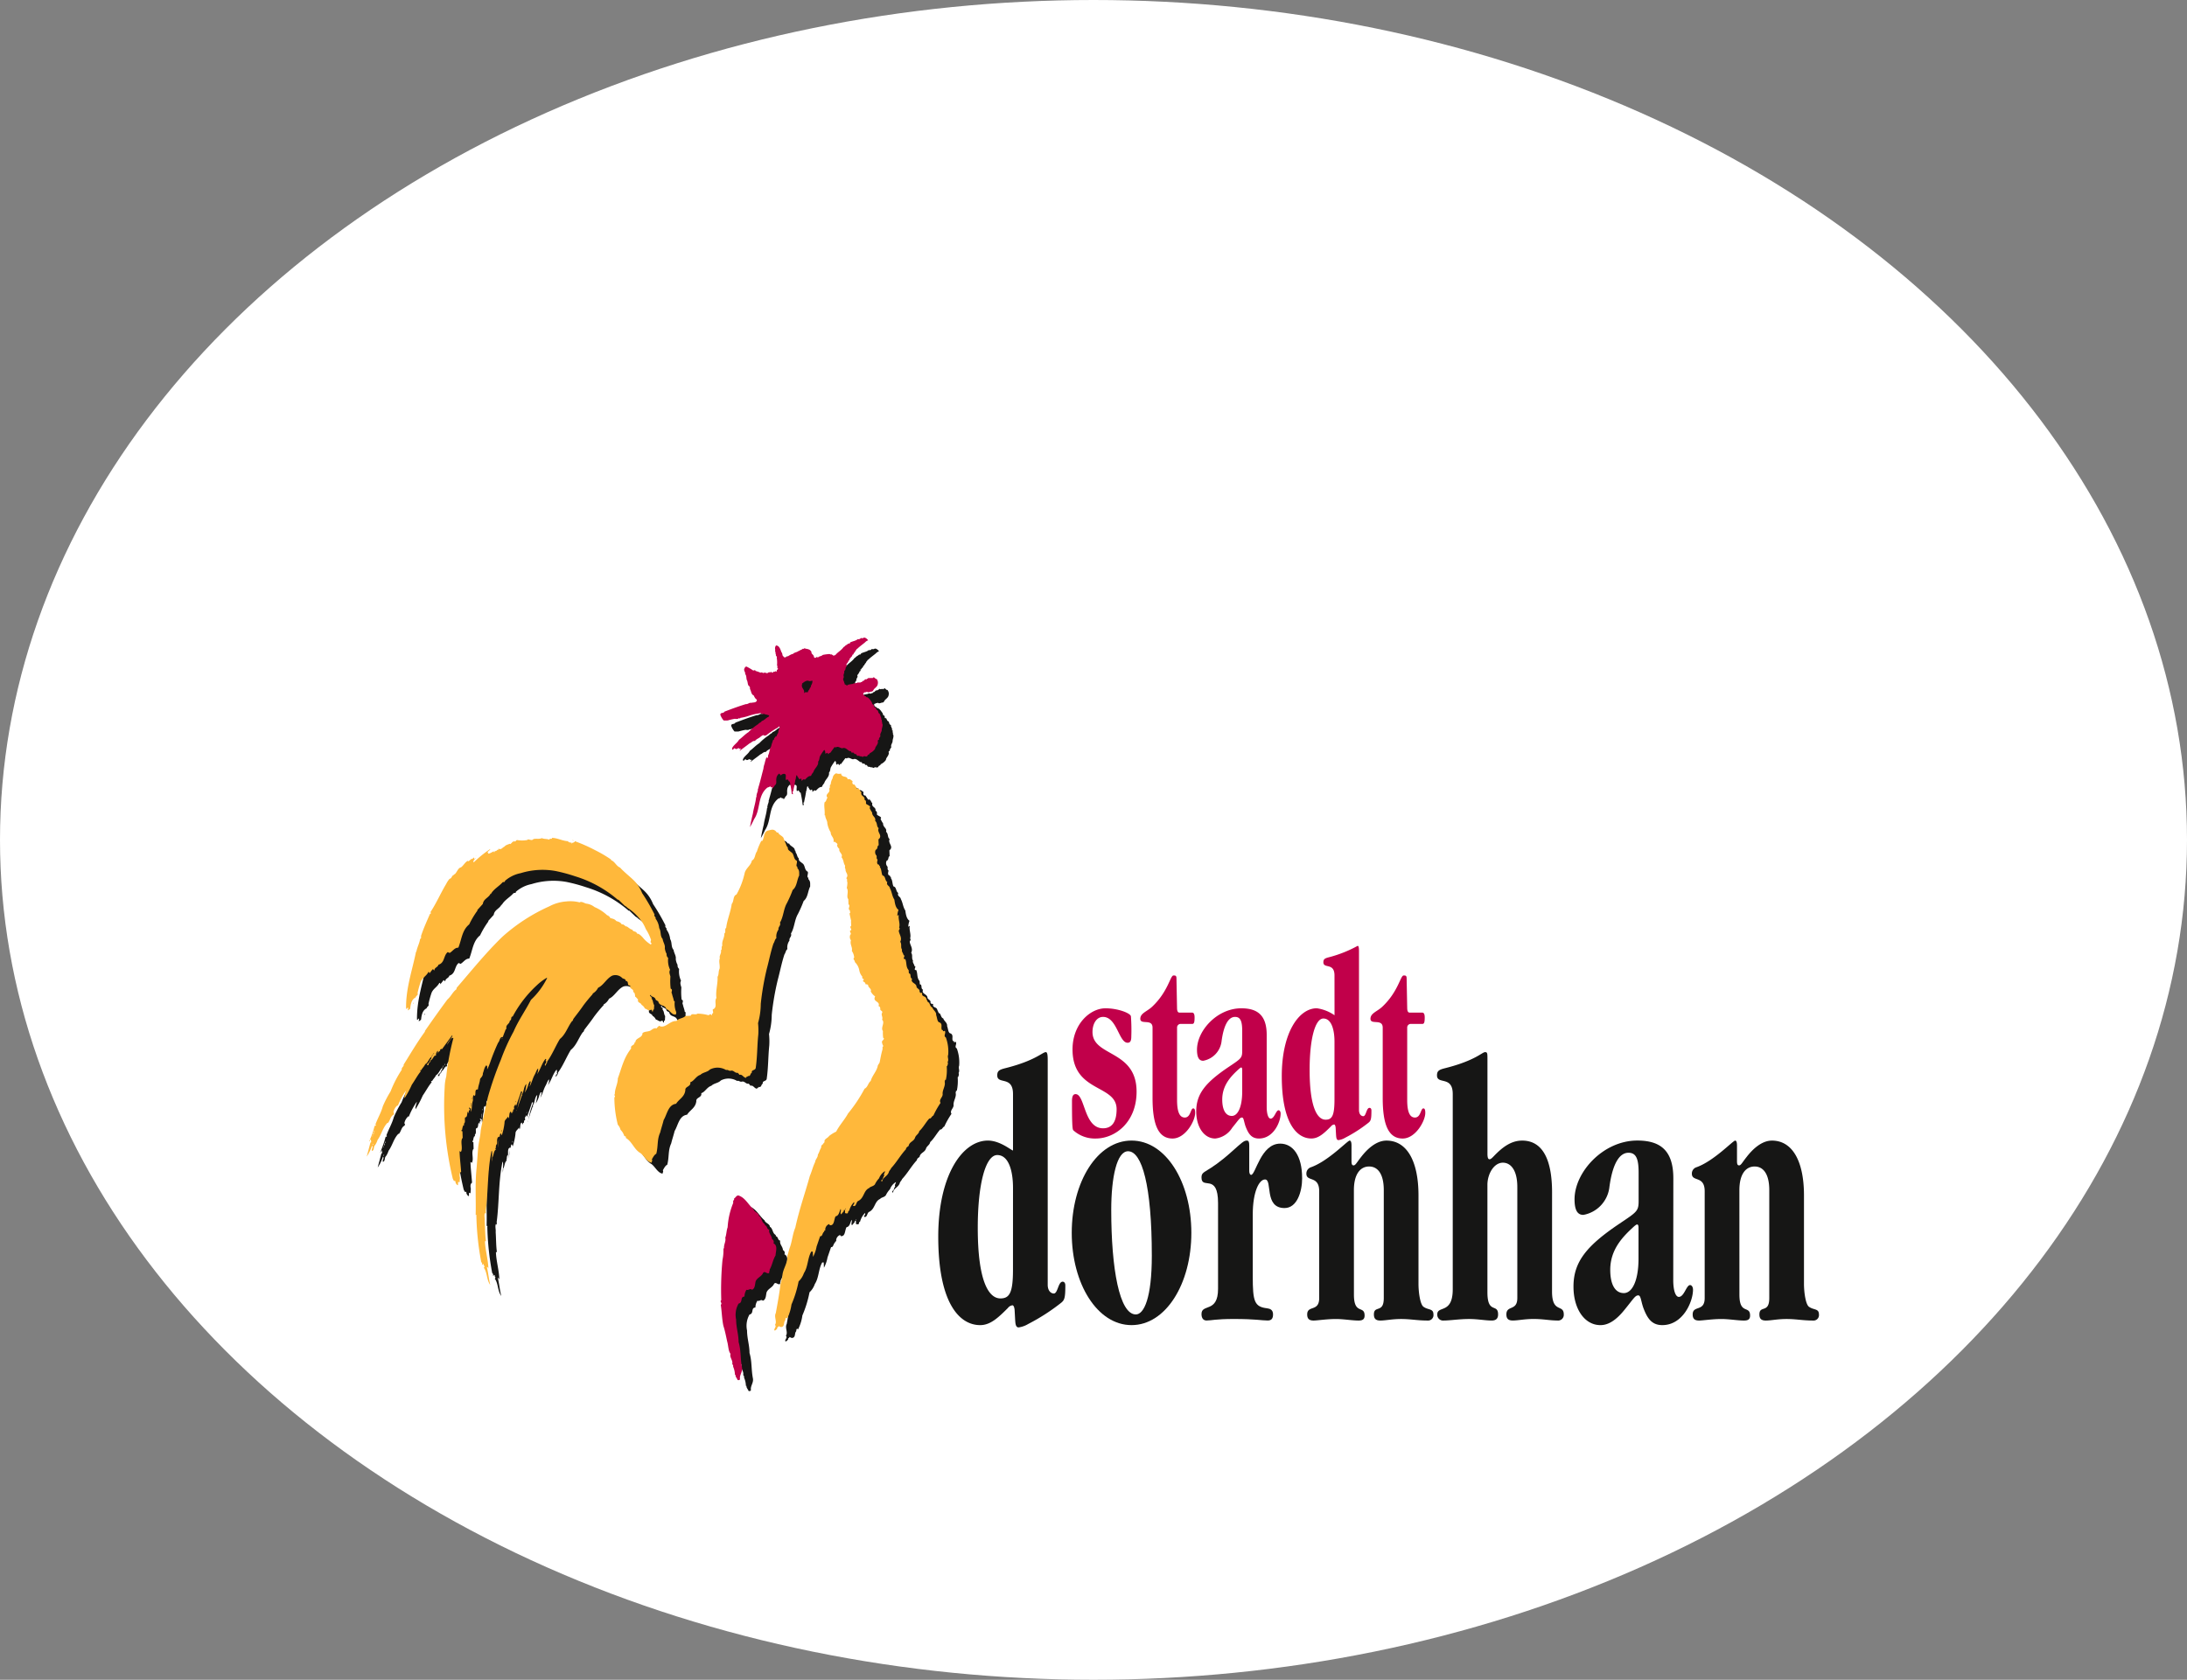 <svg id="Komponente_3_3" data-name="Komponente 3 – 3" xmlns="http://www.w3.org/2000/svg" xmlns:xlink="http://www.w3.org/1999/xlink" width="328" height="252" viewBox="0 0 328 252">
  <rect x="0" y="0" width="328" height="252" fill="#808080" stroke="none"/>
  <defs>
    <clipPath id="clip-path">
      <rect id="Rechteck_1" data-name="Rechteck 1" width="217.806" height="113.044" transform="translate(0 0)" fill="none"/>
    </clipPath>
  </defs>
  <ellipse id="Ellipse_3" data-name="Ellipse 3" cx="164" cy="126" rx="164" ry="126" fill="#fff"/>
  <g id="Gruppe_1" data-name="Gruppe 1" transform="translate(55 95.657)" clip-path="url(#clip-path)">
    <path id="Pfad_1" data-name="Pfad 1" d="M63.347,30.861c.129.462.887.555.85,1.054.129.018.111.24.166.369.2.241.167.61.444.832-.056.407.277.5.5.721.481.258.3,1.035.832,1.275.148.333-.258.832.148.942-.092.019-.037.111-.055.166.351.371.259.666.277,1.109-.37.721-.314,1.627-.979,2.181a18.192,18.192,0,0,1-.851,1.94c-.536.906-.517,2.07-1.053,2.939.166.5-.3.591-.222,1.054a1.77,1.77,0,0,0-.314,1.293c-.24.148-.259.554-.444.794-.406,1.22-.647,2.5-.979,3.733a39.984,39.984,0,0,0-.924,5.323,10.742,10.742,0,0,1-.407,2.883,10.566,10.566,0,0,1,.037,1.719c-.184,1.811-.129,3.234-.388,5.026-.092.388-.7.24-.573.7-.258.056-.185.61-.591.481-.037.185-.3.055-.259.277-.443,0-.554-.573-1.016-.443a1.183,1.183,0,0,0-.277-.315c-.351.111-.592-.388-.962-.314-.332.111-.443-.185-.757-.092a2.491,2.491,0,0,0-2.439-.074c-.37.407-1.035.407-1.423.8-.647.184-.961.961-1.516,1.108.148.684-.813.61-.739,1.2-.111,1.016-.961,1.33-1.386,2.032-1.2.148-1.349,1.59-1.867,2.44-.166.684-.351,1.183-.517,1.866-.5,1.09-.277,2.015-.591,3.2-.3.13-.481.537-.665.832.129.166-.019.332-.038.5-.7-.092-1.108-1.017-1.644-1.423-1.017-.573-1.257-1.756-2.255-2.31.222-.259-.2-.166-.222-.351a2.139,2.139,0,0,0-.536-.85,1.676,1.676,0,0,0-.406-.758,16.925,16.925,0,0,1-.518-4.121c.037.019.093-.037.075-.092.11-.167-.241-.241,0-.351-.038-.814.443-1.535.443-2.385.591-1.589.869-3.067,2-4.49-.166-.555.573-.407.5-.924h.129c.019-.721,1.072-.61,1.072-1.386.332-.259.72-.185,1.146-.352.277-.147.554-.48.979-.351.093-.2.24-.24.351-.406.887.554,1.608-.795,2.624-.7.315-.444.98-.37,1.331-.758l.8-.037c.166-.462.7-.037,1.016-.314a6.189,6.189,0,0,1,1.589.222c.2.055.278-.241.444-.092,0,.036.037.073.055.092.056.018.093-.056.13-.092l-.037-.13c.351,0,.055-.462.129-.628.776-.315.148-1.128.536-1.719-.148-1.072.24-2.163.166-3.16.241-.388.093-.777.315-1.238.073-.592-.167-1.054.036-1.553-.147-.369.3-.776.148-1.2.259-.074,0-.462.222-.7-.11-.739.333-1.109.3-1.811.3-.2-.019-.647.277-.851.129-1.164.665-2.346.832-3.585.369-.424.148-1.2.72-1.422a11.7,11.7,0,0,0,1.239-3.29c.24-.721.923-1.072,1.071-1.811.518-.222.425-.961.74-1.331a9.892,9.892,0,0,1,.665-1.608h.148c.332-.48.166-1.312.831-1.552.388-.055.721-.259,1.072,0,.2.092.2.388.481.277" fill="#161615"/>
    <path id="Pfad_2" data-name="Pfad 2" d="M59.669,87.411c.074.407.813.536.794.979.352.149.407.74.629,1.017.092.129.351.24.259.388.425.111.24.61.665.665-.13.573.388.869.406,1.423a.467.467,0,0,1,.222.629c.7.333.333,1.256.315,1.811-.426.72-.5,1.478-.888,2.125.037.2-.11.314-.055.5-.351.24-.647-.37-.924,0-.24.554-.85.684-1.109,1.238-.129.407-.055,1.109-.573,1.294-.277-.278-.48.129-.813,0a1.87,1.87,0,0,0-.3,1.016c-.72.037-.184.906-.887,1.054a3.382,3.382,0,0,0-.369,2.4c0,1.183.369,2.2.369,3.363.388,1.276.24,2.477.518,3.863.092.665-.425,1.108-.3,1.737a.282.282,0,0,1-.369.092c-.093-.295-.333-.425-.3-.757h-.092a3.2,3.2,0,0,0-.278-1.238.353.353,0,0,0-.129-.37c.129-.61-.425-.98-.259-1.552-.351-.444-.314-1.239-.5-1.848-.186-.851-.315-1.553-.574-2.366-.221-1.053-.221-2.051-.388-3.142.3-.24-.222-.48.074-.7a47.119,47.119,0,0,1,.185-6.043,6.952,6.952,0,0,0,.129-1.645v-.074h.092c-.073-.591.315-1,.186-1.608.184-.48.166-1.053.351-1.552a11.376,11.376,0,0,1,.831-3.64V86.08c.259-.018.037-.295.222-.351.2-.166.24-.351.536-.406,1.053.314,1.5,1.4,2.31,2.088" fill="#161615"/>
    <path id="Pfad_3" data-name="Pfad 3" d="M72.789,22.028c.056.7.943.258.98.886.3-.166.536.111.758.278-.111.184-.037.554.258.48l.444.665.277-.129c-.184.2.13.222.167.351-.148.166.184.129.148.314-.111.629.591.5.48,1.109.277.074.222.351.222.573.184.2.85.37.536.628a3.807,3.807,0,0,0,.388.7c-.037.572.609.684.443,1.238.388.351.166.813.536,1.109-.314.628.684,1.109-.037,1.681l.037.888c-.259.018-.092.572-.443.665a.765.765,0,0,0,.055.813c.2.166-.055.462.222.665-.037.259-.166.536.074.739.24-.055.074.3.314.222.018.074-.074.111-.037.185.259.3.2.832.388,1.238.48.074.333.758.721.979-.2.518.333.518.388.925.3.535.314,1.182.665,1.7.074.462.148,1.22.629,1.552a3.022,3.022,0,0,0-.185.887c.092,0,.11-.148.221-.092-.111.609.241,1.256.056,1.866.166.148.019.3-.056.444.019.536.555,1.053.222,1.681.277.425,0,.777.277,1.2-.129.241.2.537.222.832h.093c.147.13-.315.61.166.573.24.536.055,1.164.5,1.645l.037.5c.425,0,.074.665.48.8-.295.665.684.628.665,1.238.13.295.555.314.444.757h.093c-.056.241.24.056.314.167-.13.628.554.351.628.887.129.185.129.462.388.536.166.24.2.647.5.72.111.407.647.666.573,1.146.166.37.148,1.072.536,1.109.5.277.111.776.351,1.146h.166c-.018.037-.055.055-.036.092.073.2.184-.037.313.056.148.388-.277.72.13.961a6.063,6.063,0,0,1,.351,2.587c-.166.406.148.7-.092,1.108.111.148.018.426-.074.61h-.056a7.109,7.109,0,0,1-.129,2.052c-.222-.056-.074.185-.185.258.185.647-.369,1.257-.3,1.9.018.462-.61.813-.315,1.294a12.917,12.917,0,0,0-1.072,1.9c-.277.111-.332.5-.61.443-.517.555-.942,1.387-1.515,1.9-.055.425-.517.591-.628.98-.2.591-.85.591-.961,1.238-.185.147-.388.24-.407.5-.813.869-1.4,1.959-2.217,2.828-.056.2-.333.425-.352.629-.277.683-.886.7-1.016,1.422-.037-.073-.129-.036-.092-.147v-.129c.295-.038.2-.481.443-.666-.184-.2.111-.425.092-.665a2.121,2.121,0,0,0-.886,1.072,3.555,3.555,0,0,0-.629.923c-.258.315-.684.3-.85.537-.868.369-.739,1.533-1.681,1.958-.3.167-.259.943-.758.7.055-.185.314-.37.148-.536a3.077,3.077,0,0,0-.721,1.293c-.222.037-.093.3-.259.388-.093.019-.425.019-.351-.166-.018-.129.037-.259-.055-.351-.185-.055-.093.148-.167.222l-.37.443c-.221-.24.075-.536-.073-.813-.2.388-.241,1.016-.758,1.109-.258.462-.166,1.423-.85,1.33-.055-.036-.055-.129-.13-.166a.92.92,0,0,0-.572.795c.092.2-.185.148-.185.314l.055.037c-.314.074-.24.739-.628.665-.185.518-.351,1.035-.536,1.553a5.172,5.172,0,0,1-.536,1.552l-.037-.795h-.222c-.573,1-.48,2.273-1.108,3.234a3.039,3.039,0,0,1-.795,1.238,16.91,16.91,0,0,1-1.072,3.475,6.532,6.532,0,0,1-.665,2.125c.018-.074-.056-.092-.093-.129-.221.037-.092.351-.221.443-.2.277-.037.814-.481.924-.2.056-.333-.092-.48-.129.018.185-.3.166-.185.388-.148.092-.24.277-.407.277-.185-.259.37-.536.056-.85.369-.5-.185-1.183.129-1.774.259-1.423.536-2.92.7-4.343.092-.314.184-.739.276-1.109.019-1.146.832-1.959.758-3.141.148-.426.241-.906.388-1.294.333-.943.407-2.014.795-2.92.591-2.735,1.46-5.156,2.181-7.761.295-.684.462-1.423.794-2.089.019-.388.425-.665.407-1.109.222-.332.259-.665.481-1.016l.055-.37c.222-.092.277-.332.48-.48-.166-.462.518-.629.665-.924a5.617,5.617,0,0,1,1.072-.666c.481-.961,1.294-1.81,1.775-2.716A22.033,22.033,0,0,0,76.3,69.318c.5-.24.517-.85.924-1.164.24-.869.924-1.441,1.072-2.347l.259-.406c.147-.721.24-1.294.443-2v-.351c.259-.148-.092-.352-.037-.573-.277-.351.536-.592.13-.795a6.167,6.167,0,0,1-.037-1.016c-.389-.481.369-1.257-.13-1.7.185-.37-.222-.777.037-1.054,0-.351-.2-.2-.314-.5.055-.148-.037-.481-.259-.481.333-.757-.942-.609-.5-1.459a2.042,2.042,0,0,1-.665-.758c.2-.388-.443-.573-.388-.979a1.159,1.159,0,0,0-.407-.093c.037-.3-.258-.314-.388-.48a.335.335,0,0,0,.13-.315.2.2,0,0,1-.185-.314,1.994,1.994,0,0,1-.481-1.016,2.276,2.276,0,0,0-.665-1.2c.055-.259-.37-.425-.092-.665a2.023,2.023,0,0,0-.352-1.017c.148-.536-.332-1-.129-1.589a.835.835,0,0,1-.092-.85c.277-.13-.333-.61.129-.666.056-.258-.3-.443,0-.665l-.037-.7h.037c-.092-.388-.185-.813-.259-1.165.24-.073,0-.314.074-.443-.443-.259.148-.61-.222-.924l-.036-.85-.037.055c-.259-.425.148-1.145-.186-1.644a3.759,3.759,0,0,0,.093-.888c-.129-.073.074-.462-.185-.572.481-.555-.166-.832-.092-1.387-.148-.11-.056-.406-.074-.517-.259-.351-.185-.85-.536-1.256.277-.5-.462-.74-.314-1.239a.972.972,0,0,1-.351-.535c.2-.278-.185-.352-.277-.518h-.259c.166-.647-.444-.887-.407-1.423a3.842,3.842,0,0,1-.517-1.386c.019-.388-.314-.721-.314-1.183h-.093c.074-.8-.129-1.349,0-1.959.3-.129.259-.554.444-.665-.5-.61.554-.721.221-1.367.278-.2-.018-.481.259-.666a1.866,1.866,0,0,1,.277-.887.9.9,0,0,1,.536-.757,1.139,1.139,0,0,0,.739.037m.666,65.253h-.074V87.5Z" fill="#161615"/>
    <path id="Pfad_4" data-name="Pfad 4" d="M31.861,32.178c-.051.22.4.155.427.285l-.039-.039.091-.091.038.039c-.025.026-.064.052-.051.091.155.181.129-.195.284,0,.013-.233.233-.013.233-.285a23.836,23.836,0,0,1,3.066,1.359,18.738,18.738,0,0,1,2.381,1.4v.09c.594.233.764.88,1.345,1.113.595.659,1.241,1.151,1.864,1.733a5.508,5.508,0,0,1,1.448,2.1,29.739,29.739,0,0,1,1.862,3.208c-.142.323.259.349.143.608a2.873,2.873,0,0,1,.556,1.436c.324.543.091,1.138.518,1.63.051.478.4.879.323,1.358a2.237,2.237,0,0,0,.272.88.662.662,0,0,0,.232.608,3.246,3.246,0,0,0,.285,1.772c-.194.362-.039.647.051,1.022a9.28,9.28,0,0,0,.039,1.811c.414.168-.013.505.195.75.051.337.245.738.271,1.074l.142.09a3.226,3.226,0,0,0,.233,1.631l-.052.323c-.633.142-.865-.647-1.435-.789-.233-.763-1.034-.376-1.215-1.165-.195-.142-.183-.09-.376-.233-.078-.361-.388-.452-.7-.556v-.142c-.039-.091-.129.013-.181.052l.323.362-.089.1c.283.22.193.685.413.97l-.038.66c-.194,0-.092.219-.194.323-.156-.026-.04-.323-.273-.285-.31.259-.543-.1-.893-.181a1.16,1.16,0,0,0-.5-.556c-.065-.349-.673-.271-.517-.8l-.375-.414-.039.052c-.065-.207-.027-.725-.323-.751.128-.569-.635-.388-.428-.983-.62.039-.1-.634-.7-.7.026-.311-.335-.285-.5-.414a1.423,1.423,0,0,0-1.5-.375c-.868.414-1.294,1.436-2.135,1.824a2.035,2.035,0,0,1-.841.879l.053.052A22.639,22.639,0,0,0,34.1,56.86c-.466.686-.97,1.307-1.488,2.005-.026.13-.077.285-.194.324-.633.841-.944,1.966-1.811,2.665-.659,1.073-1.151,2.354-1.914,3.389.038.272-.246.414-.272.66-.116-.1-.051-.233,0-.376.324-.038-.065-.271.181-.375l-.142-.09c.039-.052.116-.078.1-.143l-.1-.09c-.556.647-.75,1.6-1.294,2.328a1.8,1.8,0,0,0,.182-.879c-.221.142-.337.621-.518.931-.323.569-.453,1.281-.789,1.811a5.468,5.468,0,0,0,.194-.789c-.233-.1-.22.246-.337.375a3.982,3.982,0,0,1-.556,1.294,5.91,5.91,0,0,0,.233-1.294c-.414.388-.323,1.1-.647,1.527v.284l-.051-.051c-.207.685-.5,1.345-.647,2.056a12.218,12.218,0,0,1,.7-2.561v-.142h-.142c-.22.737-.492,1.462-.75,2.186l-.091-.272L23.8,71.9c-.18.168.051.336-.091.517h-.089l-.053.376c-.233-.026-.026.129-.181.233l-.141-.285c-.312.22-.144.712-.325,1.022l-.09-.272c-.155.35-.531.453-.518.932a9.118,9.118,0,0,1-.414,1.9l-.142-.323c-.168.155-.129.31-.181.556-.1-.116-.207.026-.285.091-.181.375-.025.724-.142,1.125,0-.051.013-.116-.039-.142a1.231,1.231,0,0,0-.1.556l-.091.194.143.039c-.415.194-.337.9-.608,1.255.051.245-.1.5-.039.8-.078-.518.129-1.268,0-1.824h-.052c-.634,3.052-.479,6.132-.88,9.081.1.116-.064.3.039.466-.078-.065-.026-.182-.142-.233-.169.349.013.854-.039,1.216.065.931.052,2.07.181,2.975l-.142.052c.039,1.307.465,2.678.517,4.1-.052-.051-.064-.284-.233-.232.207.828.285,1.811.519,2.69-.583-.763-.428-1.875-.984-2.6.142-.051.1-.245.051-.323l-.1-.052c.064-.026.052-.09.052-.142l-.052-.039-.181.13c.012-.039-.026-.065-.052-.091.181-.13-.155-.285-.129-.5a41.871,41.871,0,0,1-.7-6.8l.038-.052c-.026-.052-.09-.039-.142-.039.064-2.186-.116-4.747.142-7.076l.233-3.078c.09-.8.336-1.695.375-2.51.285-1.578.711-3.325,1.075-4.993a51.734,51.734,0,0,1,1.952-5.628,30.273,30.273,0,0,1,1.915-4.242c.685-1.618,1.759-3.118,2.6-4.749a11.279,11.279,0,0,0,2.419-3.259l-.039-.052a8.054,8.054,0,0,0-1.539,1.164A17.647,17.647,0,0,0,23.53,58.49c-.349-.026-.077.53-.427.608-.025.544-.672.583-.5,1.216-.168.1-.181.272-.233.415-.091.193-.22.556-.323.84-.466-.078-.44.608-.7.841a30.877,30.877,0,0,0-1.216,3.027,8.441,8.441,0,0,1-.414.97c-.039-.142.092-.478-.142-.6-.311.3-.349.8-.518,1.2.026.388-.233.582-.413.841-.04.556-.285,1.022-.324,1.578-.581-.052-.246.634-.466.983l-.142-.142c-.271.246-.052.685-.194.983-.143.543-.077,1.113-.233,1.54l-.038-.569-.143.051c0-.051.014-.116-.052-.142-.233.168.3.3-.09.466l-.039.427-.1-.285c-.181.272-.026.828-.413.88-.129.232.09.711-.181.931v.285c-.052.012-.079-.027-.1-.053a2.6,2.6,0,0,0-.182.7c-.037-.012-.063.026-.089.052,0,.052-.014.116.038.143h.1l.038,1.073-.038-.051c-.363.582.115,1.513-.233,2.1l-.2-.142c.015.892.156,2.031.234,3.117-.3.181-.245.6-.182.893l-.052.7c-.089-.038-.155-.155-.231,0v.414c-.195-.012-.285-.233-.375-.375.012-.116,0-.259-.13-.271a.1.1,0,0,0-.1.038l-.182-.362a46.714,46.714,0,0,1-1.215-13.738,6.722,6.722,0,0,1,.232-1.591,37.971,37.971,0,0,1,1.073-5.77c-.206-.129-.427.194-.5.324l-.467.7c.194-.556.569-.763.828-1.4l-.038-.051c-.518.7-1.023,1.4-1.54,2.1-.025-.051-.091-.039-.141-.039-.04.078-.2.117-.144.233l.052.039c-.259.026-.439.517-.517.427.194-.078.142-.324.142-.427-.18.1-.219.349-.323.517l.09.052-.232.362c-.014-.09.154-.116.09-.233-.3.078-.337.57-.738.751.092.271-.349.323-.283.646-.052.091-.156.039-.234.052.014-.31.453-.427.427-.646.014-.207.363-.337.182-.57-.349.337-.545.957-.881,1.074-.155.375-.464.6-.608.931-.026-.026-.052-.064-.09-.038s-.065.038-.052.09l.09.091c-.466.543-.853,1.293-1.344,2a15.532,15.532,0,0,1-1.075,2.044c-.089-.337.156-.789.182-1.113A10.7,10.7,0,0,0,6.3,71.9c.014-.039-.026-.065-.052-.091a1.756,1.756,0,0,0-.606,1.074c.18.065.039.22.05.324-.5.206-.517.866-.878,1.254l-.053-.038c-.711.711-.892,1.746-1.487,2.561a3.029,3.029,0,0,1-.375.789c-.285.233-.066.724-.466.88-.129-.259.246-.582,0-.789A6.307,6.307,0,0,1,1.643,79.5c.181-.7.375-1.4.556-2.1.233-.078.026-.3.09-.414l-.038-.051c-.182.051-.04.271-.233.284a15.273,15.273,0,0,0,.828-2.38c.026.026.052.064.1.051.026-.051.1-.078.09-.142l-.09-.052c.311-.892.854-1.785,1.113-2.742a16.507,16.507,0,0,1,1.165-2.238,17.214,17.214,0,0,1,1.681-3.26c-.1-.337.376-.479.272-.751,1.086-1.733,2.03-3.363,3.22-4.979l-.051-.04c1.087-1.565,2.276-3.247,3.4-4.76.569-.491.776-1.113,1.345-1.527l.051-.232c2.147-2.484,4.372-5.253,6.843-7.646a27.007,27.007,0,0,1,7.037-4.566,6.361,6.361,0,0,1,2.561-.737,5.381,5.381,0,0,1,1.992.142c.272-.22.751.142.984.181a2.46,2.46,0,0,1,1.255.517,6.379,6.379,0,0,1,1.915,1.255h.141c.052.233.234.077.272.375.362.13.647.117.932.466.233.078.634.168.789.465.051.078.155.026.232.04a2.307,2.307,0,0,1,.427.323l.039-.039c.233.065.531.4.842.505l.051-.039c.143.465.6.181.737.647.259-.039.609.31.841.556a4.5,4.5,0,0,0,1.216,1.073.225.225,0,0,0,.092-.233c-.234-.077-.066-.3-.053-.465a7.066,7.066,0,0,0-.789-1.63,5.714,5.714,0,0,0-1.164-1.811,7.3,7.3,0,0,0-1.579-1.358,1.427,1.427,0,0,0-.426-.324l-.971-.931-.051.052a17.672,17.672,0,0,0-6.43-3.545,24.706,24.706,0,0,0-2.924-.789,11.089,11.089,0,0,0-5.226.323,5.043,5.043,0,0,0-2.367,1.165c.065.246-.272.1-.375.232-.492.57-1.332,1-1.721,1.721l-.051-.039c-.324.66-1.048.751-1.165,1.54l-.841.931.052.039a12.845,12.845,0,0,0-1.255,2.1c-1.085.866-1.137,2.315-1.63,3.492-.555-.026-.866.556-1.305.789l-.285-.129c-.66.543-.413,1.6-1.4,1.9-.064.375-.6.4-.6.841-.141,0-.1-.221-.283-.143l-.467.608a.177.177,0,0,0-.141-.232c-.3.62-.881.827-1.166,1.487a15.238,15.238,0,0,0-.466,1.682c.143.349-.232.362-.271.646-.671.337-.763,1.074-.841,1.721l-.323.233c-.091-.168.168-.3-.052-.414-.065.052-.065.142-.142.181h-.09C7.49,54.3,8.474,51.6,9.042,48.762h.052c.13-.711.491-1.319.556-1.914.272-.117.077-.324.182-.557.387-1.151.828-2.1,1.305-3.208.3-.039-.024-.246.144-.375.854-1.319,1.474-2.755,2.276-4.1a3.92,3.92,0,0,1,.518-.789c.361-.051.323-.543.647-.556-.052-.129.089-.1.141-.142.349-.324.467-.919.932-1.022.375-.272.595-.776,1.021-.983v.051c.17.078.3-.206.466-.232l.052-.143c.156.169.246-.09.375-.142l.039-.039c.026.078-.039.181.052.233l.142-.142.039.039c-.13.142-.362.31-.324.569l.052.039a16.992,16.992,0,0,1,2.472-2.006c-.014.155-.26.272-.428.466.026.065.09.052.142.052.013.078-.077.1-.052.181.311.013.609-.271.932-.362l-.09.091.051.038c.207.039.052-.336.272-.129l.284-.233c.194.142.026-.078.143-.142.4.193.517-.156.879-.324.194-.246.479-.285.789-.426.117.154.168-.1.285-.091.026-.091.13-.155.09-.285,0,.052-.012.117.052.142l.181-.18c.078.207.259-.026.324.038-.052-.116.091-.129.142-.181a4.394,4.394,0,0,0,1.539,0l.181-.142-.038.052c.271,0,.569.233.789-.052.453-.117.841.052,1.255-.143.4.169.724.078,1.125.233.1-.3.389.039.414-.271.867.026,1.617.478,2.419.5m.841-.09c.129-.026-.22.077-.181-.091ZM18.033,34.377l.09-.142-.142.181ZM8.628,56.589l.039.013.052-.194L8.667,56.4ZM21.9,61.854l.039.013.052-.142-.052-.014ZM11.656,64.13l.038.013.053-.194h-.053Zm-.324.414.038.026.182-.375-.038-.013ZM7.787,69.163c-.039-.065.052-.272.143-.375Zm17.231.323c.013.065-.065.091-.091.142-.129-.013.039-.142.091-.142m-7.684,1.4.038.013.052-.194h-.038Zm6.7.375v-.142l-.091.233ZM17.244,72h.039V71.44h-.039Zm6.894.517-.052-.052.052.194Zm-2.005,1.953c-.116-.052.013-.194.039-.271ZM2.807,75.54l-.233.647c.246-.065.026-.362.233-.414Zm19.042.181H21.9V75.54h-.052Zm-19.365.751.039.012.051-.142-.051-.013Zm18.808,1.681a6.767,6.767,0,0,1,.182-1.268ZM2.523,77.584v.194a.275.275,0,0,0,.09-.194Z" fill="#161615"/>
    <path id="Pfad_5" data-name="Pfad 5" d="M63.854,3.865c.151.089.071.238.156.37-.005.219.2.216.238.366.453.029.671-.288,1.055-.425.069-.022.026-.088.113-.071.191.083.279-.265.49-.186.067-.157.241-.051.3-.176.187.063.123-.2.306-.1.137-.179.361-.143.517-.335.214.1.24-.187.394-.014.289.046.713.09.873.428l.051-.009c-.1.423.365.44.37.845.1.171.24.127.38.031.044-.174.15.09.252.01.165-.194.476-.142.689-.365a7.662,7.662,0,0,1,.979-.131l0,.02.142-.024-.017.024.1.066.042-.059c.093.057.291.118.338.215.107.013.174-.081.291-.07.379-.479.931-.728,1.262-1.241.088.027.184-.145.223-.163.108-.1.325-.178.426-.32l.009.05c0-.125.334.007.286-.224.432-.218.856-.236,1.184-.52.106.076.291-.007.392-.087a.118.118,0,0,1,.113-.07c.2.143.352-.142.59-.025a1.076,1.076,0,0,1,.438.375,1.12,1.12,0,0,0-.47.307c-.384.325-.815.615-1.163.965-.173.029-.088.223-.261.252-.042.246-.276.337-.327.6-.25,0-.085.306-.32.334l.012.071c-.16-.025-.049.207-.22.183-.084.055-.008.136-.017.211-.074-.009-.027.151-.118.04a1.858,1.858,0,0,1-.394.639c.159.2-.057.406-.12.593.034.2-.106.3-.2.462.078.278-.128.417-.086.67a.438.438,0,0,1-.031.38c-.106.237.125.438.134.676.01.061.14.154.04.244.255-.032.3.294.51.061.134-.137.276.089.3-.144.094.13.3-.029.43.022.134-.2.323,0,.472-.172.184.1.316-.23.448,0,.076-.169.2.071.262-.116.213.027.257-.147.38-.22.005.031.01.061.042.066a.736.736,0,0,1,.279-.265.1.1,0,0,1,.13.03c.115-.123.288-.151.4-.275.161.213.349-.1.442.083a.262.262,0,0,0,.206-.138l0,.03c.18-.1.27.184.452.216l.028-.025a.871.871,0,0,1,.2.789c-.041.32-.3.5-.49.686-.158.12-.178.373-.4.441-.235-.033-.5.24-.727.017-.074.054-.189.052-.251.114l-.012-.07c-.091.015-.144.2-.3.123.031.13.013.394.136.384.1.108.267.1.316.27.289-.017.443.281.627.448-.044.112.172.1.086.2.2.072.1.391.294.452.265.029-.022.493.348.4.1.171.135.436.351.484.116.137.088.4.233.461.034.078.166.118.176.179-.032-.005-.046.039-.065.053,0,.042.024.079.065.073l.04-.007c-.093.192.217.359.053.564l.157.068c-.114.2.087.4-.007.584l.05-.008c.134.363-.086.671-.086.983s-.323.564-.193.908c-.073.189-.29.319-.208.566-.363.008-.062.375-.213.535-.066.292-.357.487-.386.815a1.888,1.888,0,0,1-.8.654c.006.228-.3.163-.333.377-.215.276-.441-.082-.671.165-.162.026-.3-.16-.436-.053-.059-.1-.174-.044-.252-.135-.115.123-.184-.042-.279-.048,0-.03-.02-.059.007-.084-.015-.029-.044-.014-.074-.009l-.02-.122c-.294.175-.276-.277-.531-.182-.294.049-.09-.287-.39-.217-.392-.164-.649-.642-1.146-.434-.328-.029-.659-.391-.966-.11a.147.147,0,0,0-.249.01l-.612.831c-.159-.14-.138.106-.247.145-.092-.057-.079-.164-.189-.2l-.246.145c-.065-.2,0-.49-.2-.571a7.594,7.594,0,0,0-.6.9c-.154.265-.068.594-.307.853.105.629-.571,1.012-.715,1.588a1.706,1.706,0,0,0-.355.56c-.411-.026-.652.337-.925.581-.19-.208-.343.067-.474.152-.051-.117.013-.294-.132-.354-.284.3-.318-.155-.468-.245l-.115-.251c-.191.1-.059.332-.2.481.127.073-.071.2-.042.309-.06.333-.112.706-.2,1.054l-.126.626-.079-.039c-.037.151.127.322,0,.468l.009-.074-.122.02a16.643,16.643,0,0,0-.312-1.876c-.233.039-.214-.6-.534-.2-.225-.348.24-1.061-.461-.955a.9.9,0,0,0-.387.242.407.407,0,0,0-.215-.287,1.018,1.018,0,0,0-.407.744c-.071.324.108.774-.211.984l-.341.525a.187.187,0,0,0-.111-.231l-.137.054a.352.352,0,0,0-.154-.173c-.109.154-.334.119-.459.244-1.449,1.251-.934,3.218-1.921,4.674a13.21,13.21,0,0,1-.632,1.21c.136-.679.274-1.358.443-2.032.127-.866.4-1.6.487-2.457.144-.076-.015-.216.075-.3.01-.315.228-.57.176-.884.093-.13.082-.316.15-.473.259-.887.452-1.732.69-2.616a3.1,3.1,0,0,1,.176-.759,6.8,6.8,0,0,1,.286-.974l.051-.009c.018.049,0,.115.045.149.2-.044.1-.287.158-.433.223-.412.193-.969.453-1.346a2.922,2.922,0,0,1,.225-.715.2.2,0,0,1,.188-.25c-.031-.245.164-.329.257-.522.057-.03.086.017.129.031.033-.308.3-.487.275-.8.04-.257.179-.489.221-.736-.132-.04-.207.129-.31.2a11.015,11.015,0,0,0-1.755,1.168c-.04.006-.183-.033-.22.057a.827.827,0,0,0-.2-.114,1.568,1.568,0,0,0-.424.269c-.233.227-.615.311-.825.617-.343-.058-.518.263-.8.351-.487.393-.965.713-1.46,1.118-.041-.118.108-.164.169-.3-.1-.025-.235.091-.307-.095-.19-.01-.394.264-.573.064-.043-.066-.119-.022-.171-.023-.057.093-.116.175-.218.192-.125-.062-.056-.209-.029-.3.266-.472.729-.694,1-1.188.493-.353.886-.814,1.415-1.142a7.916,7.916,0,0,1,1.475-1.215c.123-.2.458-.252.518-.461.392-.085.648-.482,1.02-.627.041-.07.169-.175.036-.226-.129-.02-.316-.145-.465-.1-.221-.2-.561.011-.791-.243a2.5,2.5,0,0,1-.554.113,9.007,9.007,0,0,0-1.267.336,6.807,6.807,0,0,1-1.183.28c-.061.2-.249-.052-.323.127a1.011,1.011,0,0,1-.5.01,8.709,8.709,0,0,0-1.063.25,4.839,4.839,0,0,1-.626,0,2.644,2.644,0,0,1-.5-.866c.059-.4.456-.138.632-.459,1.079-.409,2.089-.785,3.209-1.128.3.044.509-.262.793-.184.306-.1.776.027.859-.414l-.135-.186-.016.034a1.463,1.463,0,0,1-.341-.547c-.438-.188-.36-.66-.593-1,.083-.191-.074-.321-.132-.478-.008.012-.015.034-.037.027-.191-.208-.128-.646-.305-.9-.085-.319-.027-.662-.238-.866.059-.271-.172-.41-.152-.726.056-.165.159-.422.36-.4a8.517,8.517,0,0,1,.994.585c.087.027.337-.161.344.067a4.709,4.709,0,0,1,.764.27c.253-.168.373.177.569-.022.125-.063.174.168.252.01.219.255.373-.2.579-.024.085.007.092-.14.2-.106-.017.148.137.071.2.144l.169-.174c.135.123.223-.1.368-.041-.007.022.015.029.039.045.123-.009.014-.168.084-.243l.19-.177c-.264-.144-.025-.34-.181-.522a4.216,4.216,0,0,0-.043-1.139c.094-.245-.22-.255-.1-.483-.122-.043-.026-.152-.085-.195.054-.176-.132-.29-.03-.495a.693.693,0,0,1,.108-.664c.512.009.657.63.829,1.04m4.053,4.254c-.367-.075-.713.223-1,.437l.059.042c-.124.2-.036.163-.067.356.078.341.421.586.328.9.037.036.039.109.112.107l-.014-.081c.041-.069.1.015.152-.025-.02-.247.284-.36.272-.619.2-.074.142-.336.22-.432a1.057,1.057,0,0,0,.173-.654c-.046-.024-.2.1-.235-.034" fill="#161615"/>
    <path id="Pfad_6" data-name="Pfad 6" d="M96.928,68.472c0-2.8-2.363-1.372-2.363-2.8,0-.687.321-.858,1.242-1.087,4.524-1.144,5.525-2.4,6.046-2.4.2,0,.28.344.28,1.144v33.75c0,.915.481,1.315.921,1.315.6,0,.641-1.773,1.322-1.773.16,0,.4.115.4.572,0,1.831-.12,2.174-.6,2.574a30.261,30.261,0,0,1-4.966,3.2,3.815,3.815,0,0,1-1.441.516c-.481,0-.481-.687-.521-1.144l-.08-1.488c-.04-.4-.16-.686-.32-.686a.991.991,0,0,0-.681.4c-1.482,1.487-2.643,2.574-4.164,2.574-3.123,0-6.287-3.318-6.287-13.271,0-9.267,3.644-14.415,7.448-14.415,1.842,0,3.524,1.488,3.764,1.488Zm0,14.072c0-2.517-.641-4.919-2.363-4.919s-2.923,4.233-2.923,10.925c0,8.009,1.642,10.583,3.4,10.583,1.361,0,1.882-.858,1.882-4.29Z" fill="#161615"/>
    <path id="Pfad_7" data-name="Pfad 7" d="M105.737,89.295c0-7.665,3.844-13.843,8.969-13.843s8.97,6.178,8.97,13.843-3.845,13.843-8.97,13.843-8.969-6.178-8.969-13.843m9.61,12.241c1.241,0,2.4-2.517,2.4-8.809,0-10.526-1.481-15.673-3.563-15.673-1.682,0-2.523,3.889-2.523,8.809,0,8.866,1.241,15.673,3.684,15.673" fill="#161615"/>
    <path id="Pfad_8" data-name="Pfad 8" d="M140.294,81.057c0,2.06-.761,4.519-2.644,4.519-3.123,0-1.762-4.29-2.923-4.29-.881,0-1.842,1.831-1.842,5.263v9.267c0,3.775.24,4.576,2.163,4.8.44.058.88.229.88.916,0,.572-.2.915-.8.915-.922,0-1.761-.229-5.086-.229-2.723,0-3.4.229-4.084.229-.48,0-.76-.343-.76-.973,0-1.6,2.482-.114,2.482-3.775V84.832c0-4.576-2.482-1.944-2.482-3.832,0-1.144.8-.515,4.6-3.947,1.481-1.316,1.762-1.6,2.2-1.6.28,0,.36.228.36.743v3.833c0,.4.159.571.28.571.681,0,1.442-4.69,4.364-4.69,1.922,0,3.285,1.831,3.285,5.148" fill="#161615"/>
    <path id="Pfad_9" data-name="Pfad 9" d="M148.058,98.562c0,3.089,1.6,1.544,1.6,3.146,0,.629-.4.744-.921.744-.921,0-2.242-.229-3.364-.229-1.4,0-2.843.229-3.363.229-.681,0-.961-.286-.961-.916,0-1.43,1.8-.343,1.8-2.459V83.06c0-2.4-1.921-1.373-1.921-2.631a.982.982,0,0,1,.68-.973c2.6-.915,5.486-4,5.806-4,.161,0,.281.172.281.744v2.345c0,.515.12.629.32.629.28,0,.48-.458,1.121-1.258.881-1.144,2.243-2.46,3.8-2.46,3.043,0,4.805,3.032,4.805,8.237V96.96c0,1.2.241,3.089.761,3.433.721.514,1.482.228,1.482,1.143a.814.814,0,0,1-.881.916c-1.522,0-2.523-.229-3.965-.229-1.4,0-2.322.229-3.123.229-.68,0-.961-.286-.961-.916,0-1.43,1.482-.114,1.482-2.459V82.888c0-2.4-.881-3.546-2.2-3.546s-2.282,1.144-2.282,3.546Z" fill="#161615"/>
    <path id="Pfad_10" data-name="Pfad 10" d="M177.77,98.1c0,3.317,1.761,1.83,1.761,3.432a.855.855,0,0,1-.961.915c-1.121,0-2.122-.229-3.563-.229-1.4,0-2.323.229-3.124.229-.681,0-.96-.286-.96-.915,0-1.43,1.64-.458,1.64-2.46V82.43c0-2.631-1.041-3.661-2.162-3.661-1.361,0-2.322,1.716-2.322,3.318V98.218c0,3.318,1.6,1.6,1.6,3.318,0,.629-.321.915-.962.915-.921,0-2.082-.229-3.4-.229-1.442,0-2.883.229-3.8.229a.873.873,0,0,1-.961-.915c0-1.373,2.322,0,2.322-3.775V68.473c0-2.8-2.362-1.373-2.362-2.8,0-.687.32-.858,1.241-1.087,4.525-1.144,5.526-2.4,5.967-2.4.36,0,.36.171.36,1.144V77.4c0,.686.12.857.32.857.162,0,.361-.171.681-.514,1.162-1.2,2.483-2.288,4.205-2.288,3.2,0,4.485,3.089,4.485,7.779Z" fill="#161615"/>
    <path id="Pfad_11" data-name="Pfad 11" d="M195.949,96.388c0,1.6.36,2.517.84,2.517.8,0,1.122-1.773,1.682-1.773.24,0,.441.286.441.686,0,1.831-1.522,5.32-4.6,5.32-1.522,0-2.2-.915-2.8-2.46-.4-1.029-.4-2-.8-2-.48,0-.681.458-2.082,2.174-1.2,1.487-2.363,2.288-3.6,2.288-2.362,0-4.044-2.4-4.044-5.777,0-3.718,1.962-6.121,6.887-9.439,2.643-1.773,2.883-1.887,2.883-3.432V80.257c0-2.116-.4-2.975-1.521-2.975-1.442,0-2.443,1.831-2.884,5.32a4.792,4.792,0,0,1-3.883,4c-.8,0-1.322-.571-1.322-2.345,0-4.061,4.284-8.809,9.41-8.809,3.4,0,5.406,1.43,5.406,5.663Zm-7.408,1.945c1.241,0,2.2-1.831,2.2-5.206V88.494c0-.286-.08-.457-.2-.457s-.24.114-.4.229C188.5,89.752,186.5,91.7,186.5,94.844c0,2.116.68,3.489,2.042,3.489" fill="#161615"/>
    <path id="Pfad_12" data-name="Pfad 12" d="M205.873,98.562c0,3.089,1.6,1.544,1.6,3.146,0,.629-.4.744-.921.744-.921,0-2.243-.229-3.364-.229-1.4,0-2.843.229-3.363.229-.681,0-.961-.286-.961-.916,0-1.43,1.8-.343,1.8-2.459V83.06c0-2.4-1.921-1.373-1.921-2.631a.982.982,0,0,1,.68-.973c2.6-.915,5.486-4,5.806-4,.161,0,.281.172.281.744v2.345c0,.515.12.629.32.629.28,0,.48-.458,1.121-1.258.881-1.144,2.243-2.46,3.8-2.46,3.043,0,4.805,3.032,4.805,8.237V96.96c0,1.2.24,3.089.761,3.433.721.514,1.482.228,1.482,1.143a.814.814,0,0,1-.881.916c-1.522,0-2.523-.229-3.965-.229-1.4,0-2.322.229-3.123.229-.68,0-.961-.286-.961-.916,0-1.43,1.482-.114,1.482-2.459V82.888c0-2.4-.881-3.546-2.2-3.546s-2.282,1.144-2.282,3.546Z" fill="#161615"/>
    <path id="Pfad_13" data-name="Pfad 13" d="M58.026,85.768c.074.407.814.536.795.98.351.148.407.739.628,1.016.093.13.351.24.259.388.425.111.24.61.665.665-.129.573.388.869.407,1.423a.467.467,0,0,1,.222.629c.7.332.332,1.256.314,1.811-.425.72-.5,1.478-.887,2.125.036.2-.111.314-.056.5-.351.24-.646-.37-.924,0-.24.554-.85.684-1.109,1.238-.129.407-.055,1.109-.572,1.294-.278-.277-.481.129-.814,0a1.878,1.878,0,0,0-.295,1.016c-.721.037-.185.906-.887,1.054a3.383,3.383,0,0,0-.37,2.4c0,1.183.37,2.2.37,3.363.388,1.276.24,2.476.517,3.863.092.665-.425,1.109-.3,1.737a.283.283,0,0,1-.37.092c-.093-.295-.333-.425-.3-.758h-.092a3.219,3.219,0,0,0-.277-1.237.354.354,0,0,0-.13-.37c.13-.61-.425-.98-.259-1.552-.351-.444-.314-1.239-.5-1.849-.184-.849-.314-1.552-.572-2.365-.222-1.053-.222-2.051-.389-3.142.3-.24-.221-.48.075-.7a47.118,47.118,0,0,1,.184-6.043A6.948,6.948,0,0,0,53.5,91.7v-.074h.092c-.074-.591.314-1,.185-1.607.185-.481.166-1.054.351-1.553a11.35,11.35,0,0,1,.832-3.64v-.388c.258-.019.037-.3.221-.352.2-.166.241-.351.536-.406,1.054.314,1.5,1.4,2.31,2.088" fill="#c1004a"/>
    <path id="Pfad_14" data-name="Pfad 14" d="M62.212,2.223c.151.089.071.238.156.37-.005.22.2.216.238.367.453.028.671-.29,1.054-.426.07-.022.027-.088.113-.071.192.083.279-.265.491-.186.067-.157.241-.05.3-.175.187.062.123-.2.306-.1.137-.179.361-.143.517-.335.214.1.24-.186.394-.014.289.046.713.09.873.428l.051-.009c-.1.423.365.44.37.846.1.17.24.126.38.03.044-.174.15.09.252.01.165-.194.476-.141.689-.365a7.672,7.672,0,0,1,.978-.131l0,.02.142-.023-.017.023.1.066.042-.059c.093.058.291.119.338.215.106.013.174-.081.291-.07.378-.479.931-.728,1.262-1.241.088.027.184-.145.223-.162.108-.1.325-.18.426-.321L72.2.957c0-.125.335.006.286-.225.433-.218.857-.236,1.185-.521.106.077.29-.006.392-.085a.117.117,0,0,1,.113-.071c.2.143.352-.142.59-.025a1.082,1.082,0,0,1,.438.375,1.1,1.1,0,0,0-.47.307c-.384.325-.815.615-1.163.965-.173.029-.088.223-.261.251-.042.247-.277.338-.328.6-.25,0-.084.306-.319.334l.012.071c-.161-.025-.049.206-.22.183-.084.055-.008.137-.017.211-.074-.009-.027.15-.118.04A1.874,1.874,0,0,1,71.928,4c.159.2-.058.406-.12.593.034.2-.107.3-.205.462.078.278-.128.417-.086.67a.438.438,0,0,1-.031.38c-.106.237.125.438.133.676.011.061.141.154.041.244.255-.032.3.294.51.061.134-.137.276.089.3-.144.094.13.3-.028.43.022.134-.2.323,0,.472-.172.184.105.316-.23.448,0,.076-.168.2.071.261-.116.214.027.258-.147.381-.219.005.03.01.06.042.065a.736.736,0,0,1,.279-.265.1.1,0,0,1,.13.031c.115-.124.288-.152.4-.276.161.213.348-.1.441.083a.264.264,0,0,0,.207-.138l.005.03c.18-.1.27.184.452.217l.028-.026a.871.871,0,0,1,.2.789c-.041.32-.3.5-.491.686-.157.12-.177.373-.4.441-.235-.034-.5.24-.726.017-.075.054-.19.052-.252.115l-.012-.071c-.092.015-.144.2-.3.123.032.13.014.394.137.384.1.108.267.1.316.27.289-.017.443.281.627.448-.044.112.172.1.086.2.2.072.1.391.293.452.266.028-.021.493.349.4.1.17.135.435.351.483.116.137.088.4.233.461.034.078.166.119.176.18-.032-.006-.046.038-.064.052,0,.042.023.079.064.073l.04-.007c-.093.192.216.359.053.564l.156.068c-.113.2.088.4-.006.585l.05-.009c.134.363-.086.671-.086.983s-.323.565-.193.908c-.073.189-.291.319-.208.566-.363.008-.063.375-.213.535-.066.292-.357.487-.386.814a1.881,1.881,0,0,1-.8.654c.006.228-.3.164-.333.379-.215.275-.441-.083-.671.164-.162.027-.3-.16-.436-.053-.059-.1-.174-.044-.252-.135-.115.123-.184-.043-.279-.048-.005-.03-.02-.059.007-.084-.015-.029-.044-.014-.074-.008l-.02-.123c-.295.175-.276-.276-.531-.182-.294.049-.09-.287-.39-.216-.393-.165-.649-.643-1.146-.435-.328-.029-.659-.391-.967-.11a.145.145,0,0,0-.248.01l-.612.831c-.159-.14-.138.106-.247.145-.092-.057-.079-.164-.189-.2l-.247.145c-.064-.2,0-.49-.2-.572a7.817,7.817,0,0,0-.6.9c-.154.265-.067.594-.306.853.105.629-.571,1.012-.715,1.588a1.68,1.68,0,0,0-.355.56c-.411-.026-.653.337-.925.58-.191-.208-.343.068-.474.152-.051-.116.013-.293-.132-.353-.284.3-.318-.156-.469-.245l-.114-.252c-.191.1-.059.333-.2.482.127.072-.071.2-.043.309-.059.333-.111.706-.2,1.054l-.125.625-.079-.038c-.037.152.127.322,0,.468l.009-.075-.122.021a16.91,16.91,0,0,0-.312-1.876c-.234.039-.215-.6-.534-.2-.225-.348.24-1.061-.461-.955a.9.9,0,0,0-.387.242.411.411,0,0,0-.215-.288,1.023,1.023,0,0,0-.408.745c-.07.324.108.774-.211.984l-.34.525a.187.187,0,0,0-.111-.231l-.137.054a.357.357,0,0,0-.154-.173c-.11.154-.334.119-.46.244-1.448,1.251-.933,3.218-1.921,4.674a12.731,12.731,0,0,1-.632,1.21c.137-.679.275-1.358.444-2.032.127-.866.4-1.6.487-2.457.144-.076-.015-.217.075-.305.01-.314.228-.569.175-.883.094-.13.083-.316.151-.473.259-.887.452-1.732.69-2.616a3.1,3.1,0,0,1,.176-.759,6.846,6.846,0,0,1,.286-.975l.051-.008c.018.049,0,.115.045.149.2-.044.1-.287.157-.433.224-.412.193-.969.454-1.346a2.922,2.922,0,0,1,.225-.715.2.2,0,0,1,.187-.25c-.03-.245.164-.33.257-.522.058-.03.086.017.13.03.033-.307.295-.486.274-.795.041-.257.18-.489.222-.736-.132-.04-.208.129-.311.2a11.115,11.115,0,0,0-1.754,1.167c-.041.007-.182-.032-.22.058a.827.827,0,0,0-.2-.114,1.593,1.593,0,0,0-.424.269c-.233.227-.616.311-.825.617-.343-.058-.519.263-.8.351-.487.393-.965.713-1.46,1.118-.041-.118.108-.164.169-.3-.1-.025-.235.091-.307-.095-.19-.01-.395.264-.574.064-.042-.066-.118-.022-.17-.024-.058.094-.117.176-.218.193-.125-.062-.056-.209-.029-.3.266-.472.729-.7,1-1.188.493-.353.885-.814,1.414-1.142a7.944,7.944,0,0,1,1.476-1.214c.123-.2.458-.253.518-.461.392-.087.648-.483,1.02-.629.04-.069.169-.174.036-.225-.129-.02-.316-.145-.465-.1-.221-.2-.561.011-.791-.243a2.5,2.5,0,0,1-.554.113,9.054,9.054,0,0,0-1.268.336,6.853,6.853,0,0,1-1.183.28c-.06.2-.248-.052-.322.127a1.027,1.027,0,0,1-.5.01,8.736,8.736,0,0,0-1.062.25,4.839,4.839,0,0,1-.626,0,2.644,2.644,0,0,1-.5-.866c.059-.4.456-.138.632-.459,1.078-.409,2.089-.785,3.209-1.128.3.044.509-.262.793-.184.306-.1.775.027.858-.414L58.413,9.2l-.015.034a1.463,1.463,0,0,1-.341-.547c-.438-.188-.36-.66-.593-1,.083-.191-.074-.321-.132-.478-.008.012-.015.034-.037.027-.191-.208-.128-.646-.3-.9-.085-.319-.027-.662-.239-.866.06-.271-.172-.41-.151-.725.056-.166.159-.423.36-.4a8.423,8.423,0,0,1,.993.585c.088.027.338-.16.345.067a4.662,4.662,0,0,1,.763.269c.254-.167.374.178.57-.021.125-.063.174.169.252.01.219.255.373-.2.579-.024.085.007.092-.14.2-.106-.017.148.137.071.2.144l.169-.174c.135.123.223-.1.368-.041-.007.022.015.029.039.046.123-.01.013-.169.084-.244l.19-.177c-.264-.144-.026-.34-.181-.522a4.257,4.257,0,0,0-.043-1.139c.094-.245-.22-.255-.1-.483-.121-.043-.025-.152-.084-.195.054-.175-.132-.29-.031-.5a.7.7,0,0,1,.109-.664c.512.009.657.631.829,1.04m4.053,4.254c-.367-.075-.713.223-1,.437l.059.043c-.124.2-.036.162-.067.355.078.341.421.586.328.9.037.036.039.109.112.107l-.014-.081c.04-.069.436-.016.492-.056-.02-.247.284-.36.273-.619.195-.074.142-.336.219-.432a1.055,1.055,0,0,0,.173-.654c-.046-.024-.543.127-.575,0" fill="#c1004a"/>
    <path id="Pfad_15" data-name="Pfad 15" d="M110.432,73.611c1.158,0,2.034-.727,2.034-2.866,0-3.754-6.611-2.462-6.611-8.961,0-3.834,2.656-6.175,4.944-6.175,1.865,0,3.757.726,3.814,1.21a27.844,27.844,0,0,1,.057,3.028c0,.767-.226.928-.565.928-1.3,0-1.583-3.875-3.673-3.875-.989,0-1.582,1.05-1.582,2.261,0,3.754,6.611,2.623,6.611,8.96,0,4.6-3.221,7.024-6.131,7.024A4.794,4.794,0,0,1,106,73.934c-.141-.121-.226-.364-.226-4.4,0-.726.17-1.049.537-1.049,1.441,0,1.215,5.126,4.125,5.126" fill="#c1004a"/>
    <path id="Pfad_16" data-name="Pfad 16" d="M123.793,56.255c.2,0,.367.161.367.727,0,.726-.084.968-.339.968h-1.78a.541.541,0,0,0-.508.565V69.373c0,1.978.48,2.624,1.158,2.624.9,0,.848-1.372,1.271-1.372.227,0,.283.282.283.686,0,1.211-1.469,3.834-3.39,3.834-2.147,0-3-2.1-3-6.095V58.515c0-1.412-1.837-.363-1.837-1.332,0-.848,1.017-1.09,1.78-1.816,2.4-2.26,2.713-4.682,3.193-4.682.282,0,.452,0,.452.443l.085,4.4c0,.485.113.727.367.727Z" fill="#c1004a"/>
    <path id="Pfad_17" data-name="Pfad 17" d="M134.976,70.382c0,1.13.253,1.776.593,1.776.565,0,.791-1.251,1.186-1.251.17,0,.311.2.311.484,0,1.292-1.073,3.754-3.249,3.754-1.073,0-1.554-.645-1.978-1.735-.282-.727-.282-1.413-.565-1.413-.339,0-.48.323-1.469,1.534a3.47,3.47,0,0,1-2.542,1.614c-1.667,0-2.854-1.695-2.854-4.077,0-2.623,1.384-4.318,4.86-6.66,1.864-1.251,2.034-1.332,2.034-2.422V59c0-1.494-.283-2.1-1.074-2.1-1.017,0-1.723,1.292-2.034,3.754a3.382,3.382,0,0,1-2.74,2.826c-.565,0-.933-.4-.933-1.655,0-2.866,3.023-6.216,6.64-6.216,2.4,0,3.814,1.009,3.814,4Zm-5.227,1.373c.876,0,1.554-1.292,1.554-3.673v-3.27c0-.2-.057-.323-.141-.323s-.17.081-.283.161c-1.158,1.05-2.571,2.422-2.571,4.642,0,1.494.48,2.463,1.441,2.463" fill="#c1004a"/>
    <path id="Pfad_18" data-name="Pfad 18" d="M145.143,50.684c0-1.978-1.667-.968-1.667-1.978,0-.484.226-.6.876-.766a18.631,18.631,0,0,0,4.266-1.7c.141,0,.2.243.2.807V70.867c0,.645.339.928.649.928.424,0,.452-1.252.933-1.252.113,0,.283.081.283.4,0,1.291-.085,1.534-.424,1.816a21.388,21.388,0,0,1-3.5,2.261,2.69,2.69,0,0,1-1.017.363c-.339,0-.339-.484-.367-.807l-.057-1.049c-.028-.283-.113-.485-.226-.485a.7.7,0,0,0-.48.282c-1.045,1.05-1.864,1.817-2.938,1.817-2.2,0-4.436-2.341-4.436-9.364,0-6.539,2.571-10.172,5.255-10.172a6.134,6.134,0,0,1,2.656,1.049Zm0,9.93c0-1.776-.452-3.472-1.667-3.472s-2.062,2.988-2.062,7.71c0,5.651,1.158,7.468,2.4,7.468.96,0,1.328-.606,1.328-3.028Z" fill="#c1004a"/>
    <path id="Pfad_19" data-name="Pfad 19" d="M158.308,56.255c.2,0,.367.161.367.727,0,.726-.085.968-.339.968h-1.78a.542.542,0,0,0-.508.565V69.373c0,1.978.48,2.624,1.158,2.624.9,0,.848-1.372,1.271-1.372.227,0,.283.282.283.686,0,1.211-1.469,3.834-3.39,3.834-2.147,0-2.995-2.1-2.995-6.095V58.515c0-1.412-1.837-.363-1.837-1.332,0-.848,1.018-1.09,1.78-1.816,2.4-2.26,2.713-4.682,3.193-4.682.282,0,.452,0,.452.443l.085,4.4c0,.485.113.727.367.727Z" fill="#c1004a"/>
    <path id="Pfad_20" data-name="Pfad 20" d="M61.7,29.218c.129.462.887.555.85,1.054.13.018.111.24.167.369.2.241.166.61.443.832-.056.406.277.5.5.721.48.258.3,1.034.831,1.275.149.333-.258.831.149.942-.093.019-.038.111-.056.166.351.37.259.666.277,1.109-.37.721-.314,1.627-.979,2.181a18.2,18.2,0,0,1-.85,1.94c-.536.906-.517,2.07-1.054,2.939.167.5-.295.591-.221,1.053a1.775,1.775,0,0,0-.315,1.294c-.24.148-.259.554-.443.8-.407,1.219-.647,2.494-.98,3.732a40.116,40.116,0,0,0-.923,5.323,10.787,10.787,0,0,1-.407,2.883,10.671,10.671,0,0,1,.037,1.718c-.185,1.811-.129,3.235-.388,5.027-.093.388-.7.24-.573.7-.259.056-.185.61-.591.481-.037.185-.3.055-.259.277-.443,0-.555-.573-1.017-.443a1.149,1.149,0,0,0-.277-.315c-.351.111-.591-.388-.961-.314-.333.111-.443-.185-.757-.092a2.49,2.49,0,0,0-2.44-.074c-.37.407-1.035.407-1.423.795-.647.184-.961.96-1.515,1.108.148.684-.813.61-.739,1.2-.111,1.017-.961,1.331-1.386,2.033-1.2.148-1.349,1.59-1.867,2.44-.167.684-.351,1.183-.518,1.866-.5,1.09-.277,2.015-.591,3.2-.295.13-.48.536-.665.832.129.166-.018.332-.037.5-.7-.092-1.109-1.017-1.645-1.423-1.016-.573-1.256-1.756-2.254-2.31.221-.259-.2-.166-.222-.351a2.15,2.15,0,0,0-.536-.85,1.686,1.686,0,0,0-.406-.758,16.834,16.834,0,0,1-.518-4.121c.037.018.092-.037.074-.093.11-.166-.241-.24,0-.351-.037-.813.444-1.534.444-2.384.591-1.589.868-3.068,2-4.49-.166-.555.573-.407.5-.924h.13c.018-.721,1.071-.61,1.071-1.386.333-.259.721-.185,1.146-.352.277-.147.555-.48.98-.351.092-.2.24-.24.351-.406.887.554,1.607-.8,2.624-.7.314-.444.979-.37,1.331-.758l.794-.037c.166-.462.7-.037,1.017-.314a6.2,6.2,0,0,1,1.589.221c.2.056.277-.24.443-.092a.153.153,0,0,0,.056.092c.055.019.092-.055.129-.092L51.78,56.4c.351,0,.055-.462.13-.629.776-.314.148-1.127.536-1.719-.148-1.071.24-2.162.166-3.159.24-.388.093-.777.314-1.238.074-.592-.166-1.054.037-1.553-.148-.369.3-.776.148-1.2.258-.074,0-.462.221-.7-.11-.738.333-1.108.3-1.811.3-.2-.018-.647.278-.85.129-1.164.665-2.346.831-3.585.37-.425.148-1.2.721-1.422a11.668,11.668,0,0,0,1.238-3.29c.24-.721.924-1.072,1.072-1.811.517-.222.425-.961.739-1.331a9.892,9.892,0,0,1,.665-1.608h.148c.333-.48.166-1.312.832-1.552.388-.055.721-.259,1.072,0,.2.093.2.388.48.277" fill="#ffb83b"/>
    <path id="Pfad_21" data-name="Pfad 21" d="M71.147,20.385c.055.7.942.259.979.887.3-.166.536.111.758.278-.111.184-.037.554.259.48l.443.665.277-.129c-.185.2.13.222.166.351-.147.166.185.129.148.314-.111.629.591.5.481,1.109.277.074.222.351.222.573.184.2.849.37.536.628a3.769,3.769,0,0,0,.388.7c-.037.573.61.684.443,1.239.388.351.167.813.536,1.109-.314.628.684,1.108-.037,1.681l.037.887c-.259.019-.092.573-.443.666a.763.763,0,0,0,.056.813c.2.166-.056.461.221.665-.037.258-.166.536.074.739.24-.055.074.3.314.222.018.074-.074.111-.037.185.259.295.2.831.388,1.238.48.074.333.758.721.979-.2.518.333.518.388.925.3.535.314,1.182.665,1.7.074.462.148,1.219.629,1.552a3.022,3.022,0,0,0-.185.887c.092,0,.111-.148.221-.092-.11.609.241,1.256.056,1.866.166.148.018.3-.056.444.019.536.555,1.053.222,1.681.277.425,0,.777.277,1.2-.129.241.2.537.222.832h.092c.149.13-.314.61.167.573.24.536.056,1.164.5,1.645l.037.5c.425,0,.074.665.481.795-.3.665.683.628.665,1.237.129.3.554.315.443.758h.093c-.055.24.24.055.314.166-.13.629.554.351.628.887.129.186.129.462.388.537.166.24.2.646.5.72.111.407.647.665.574,1.146.165.369.147,1.072.535,1.109.5.277.111.776.351,1.146h.166c-.018.036-.055.055-.037.092.074.2.185-.037.315.056.148.388-.278.72.129.961a6.078,6.078,0,0,1,.351,2.587c-.166.406.148.7-.092,1.108.111.148.018.426-.074.61h-.056a7.109,7.109,0,0,1-.129,2.052c-.222-.056-.074.185-.185.258.185.647-.37,1.257-.295,1.9.018.462-.61.813-.315,1.294a13.008,13.008,0,0,0-1.072,1.9c-.277.111-.332.5-.61.443-.517.555-.942,1.386-1.515,1.9-.055.425-.517.591-.628.98-.2.591-.85.591-.961,1.237-.184.148-.388.241-.406.5-.814.869-1.4,1.959-2.218,2.828-.056.2-.333.425-.351.628-.277.684-.887.7-1.017,1.423-.037-.073-.129-.037-.092-.148V81.37c.295-.037.2-.48.443-.665-.185-.2.111-.425.093-.666a2.126,2.126,0,0,0-.887,1.072,3.578,3.578,0,0,0-.629.924c-.258.314-.684.3-.85.536-.868.37-.739,1.534-1.682,1.959-.295.167-.258.943-.757.7.055-.184.314-.369.148-.535a3.076,3.076,0,0,0-.721,1.293c-.222.037-.093.3-.259.388-.092.019-.425.019-.351-.166-.018-.129.037-.259-.055-.351-.185-.055-.093.148-.167.222l-.369.443c-.222-.24.074-.536-.074-.813-.2.388-.24,1.016-.758,1.109-.259.462-.166,1.423-.85,1.33-.055-.036-.055-.129-.13-.166a.92.92,0,0,0-.572.795c.092.2-.185.148-.185.314l.055.037c-.314.074-.24.739-.628.665-.185.518-.351,1.035-.536,1.552a5.114,5.114,0,0,1-.536,1.553l-.036-.795h-.223c-.572,1-.48,2.273-1.109,3.234a3.026,3.026,0,0,1-.794,1.238,16.909,16.909,0,0,1-1.072,3.475,6.556,6.556,0,0,1-.664,2.125c.017-.074-.056-.092-.094-.129-.221.037-.092.351-.221.443-.2.277-.037.813-.481.924-.2.055-.333-.092-.48-.129.019.184-.3.166-.185.388-.148.092-.241.277-.407.277-.185-.259.37-.536.056-.85.369-.5-.185-1.183.129-1.774.259-1.423.537-2.92.7-4.343.093-.314.185-.739.279-1.109.017-1.146.83-1.959.757-3.141.147-.426.24-.906.387-1.294.333-.943.407-2.014.8-2.92.591-2.735,1.46-5.156,2.181-7.762.3-.683.462-1.423.795-2.088.018-.388.424-.665.406-1.109.222-.332.259-.665.48-1.016l.056-.37c.222-.092.277-.332.48-.48-.166-.462.518-.629.665-.924a5.537,5.537,0,0,1,1.072-.666c.481-.961,1.294-1.811,1.775-2.717a21.925,21.925,0,0,0,2.476-3.714c.5-.24.517-.85.924-1.164.24-.869.924-1.441,1.072-2.347l.259-.406c.148-.721.24-1.294.443-2v-.352c.259-.147-.092-.351-.037-.572-.277-.351.536-.592.129-.8a6.278,6.278,0,0,1-.036-1.016c-.389-.481.369-1.257-.13-1.7.185-.369-.221-.776.037-1.053,0-.351-.2-.2-.314-.5.056-.148-.037-.481-.259-.481.333-.758-.942-.61-.5-1.459a2.042,2.042,0,0,1-.665-.758c.2-.388-.444-.573-.388-.98a1.179,1.179,0,0,0-.407-.092c.037-.3-.259-.314-.388-.481a.33.33,0,0,0,.129-.314.2.2,0,0,1-.184-.314,2,2,0,0,1-.481-1.016,2.276,2.276,0,0,0-.665-1.2c.055-.259-.37-.425-.092-.665A2.023,2.023,0,0,0,72.754,47c.148-.536-.332-1-.129-1.589a.835.835,0,0,1-.092-.85c.277-.13-.333-.61.129-.666.055-.258-.3-.443,0-.665l-.037-.7h.037c-.092-.387-.185-.812-.259-1.164.24-.074,0-.314.074-.443-.443-.259.148-.61-.222-.924l-.036-.85-.037.055c-.259-.425.148-1.145-.185-1.644a3.814,3.814,0,0,0,.092-.888c-.129-.073.074-.462-.185-.572.481-.555-.166-.832-.091-1.387-.149-.11-.057-.406-.075-.517-.259-.351-.185-.85-.536-1.257.277-.5-.462-.739-.314-1.238a.975.975,0,0,1-.351-.536c.2-.277-.185-.351-.277-.517H70c.166-.647-.444-.887-.407-1.423a3.836,3.836,0,0,1-.517-1.386c.018-.388-.314-.721-.314-1.183H68.67c.074-.8-.129-1.349,0-1.959.3-.129.259-.554.444-.665-.5-.61.554-.721.221-1.368.278-.2-.018-.48.259-.665a1.852,1.852,0,0,1,.278-.887.9.9,0,0,1,.535-.758,1.135,1.135,0,0,0,.74.037m.666,65.254h-.075v.222Z" fill="#ffb83b"/>
    <path id="Pfad_22" data-name="Pfad 22" d="M30.219,30.535c-.051.22.4.155.427.285l-.039-.039.091-.091.038.039c-.025.026-.064.052-.051.091.155.181.129-.194.284,0,.014-.233.233-.013.233-.285a23.97,23.97,0,0,1,3.066,1.358,18.813,18.813,0,0,1,2.381,1.4v.09c.594.233.763.88,1.345,1.112.6.66,1.241,1.152,1.863,1.734a5.5,5.5,0,0,1,1.448,2.1,29.578,29.578,0,0,1,1.863,3.208c-.142.323.259.349.143.608a2.873,2.873,0,0,1,.556,1.436c.323.543.09,1.138.517,1.63.052.478.4.88.324,1.358a2.252,2.252,0,0,0,.271.88.663.663,0,0,0,.233.608,3.237,3.237,0,0,0,.285,1.772c-.194.362-.039.647.051,1.022a9.043,9.043,0,0,0,.04,1.811c.413.168-.014.5.193.75.052.337.246.738.272,1.074l.142.09a3.221,3.221,0,0,0,.233,1.63l-.051.324c-.635.142-.867-.647-1.436-.789-.233-.763-1.036-.376-1.217-1.165-.194-.142-.18-.09-.375-.233-.077-.362-.388-.452-.7-.556v-.142c-.039-.091-.13.013-.181.052l.323.362-.09.1c.284.221.194.686.413.971l-.038.66c-.195,0-.091.219-.195.323-.155-.026-.038-.323-.271-.285-.311.259-.543-.1-.893-.181a1.161,1.161,0,0,0-.5-.556c-.065-.349-.673-.271-.518-.8l-.375-.414-.039.052c-.064-.208-.026-.725-.323-.751.13-.569-.634-.388-.427-.983-.621.039-.1-.634-.7-.7.025-.311-.337-.285-.5-.414a1.425,1.425,0,0,0-1.5-.375c-.866.413-1.293,1.435-2.134,1.823a2.037,2.037,0,0,1-.841.88l.052.052a22.407,22.407,0,0,0-1.449,1.759c-.466.686-.97,1.307-1.488,2.005-.025.13-.077.285-.193.324-.634.84-.945,1.966-1.811,2.665-.66,1.073-1.152,2.354-1.915,3.389.038.272-.246.414-.272.659-.116-.1-.051-.232,0-.375.324-.038-.065-.271.182-.375l-.143-.09c.039-.052.116-.078.1-.143l-.1-.09c-.556.647-.75,1.6-1.293,2.328a1.792,1.792,0,0,0,.18-.879c-.219.142-.336.62-.517.931-.324.569-.452,1.281-.789,1.811a5.339,5.339,0,0,0,.194-.789c-.233-.1-.22.246-.336.375a4.006,4.006,0,0,1-.557,1.294,5.91,5.91,0,0,0,.233-1.294c-.414.388-.323,1.1-.647,1.527v.285l-.051-.052c-.207.685-.5,1.345-.647,2.056a12.218,12.218,0,0,1,.7-2.561v-.142h-.142c-.22.737-.492,1.462-.75,2.186L22.3,69.99l-.142.272c-.181.168.051.336-.091.517h-.09l-.052.375c-.233-.025-.026.13-.181.233L21.6,71.1c-.311.22-.143.711-.324,1.022l-.09-.272c-.156.349-.531.453-.518.931a9.05,9.05,0,0,1-.414,1.9l-.142-.323c-.168.155-.13.31-.181.556-.1-.117-.207.026-.284.09-.182.376-.026.725-.143,1.126,0-.052.013-.116-.039-.142a1.215,1.215,0,0,0-.1.556l-.091.194.143.039c-.414.194-.337.906-.609,1.255.052.245-.1.5-.038.8-.078-.517.129-1.267,0-1.823h-.052c-.634,3.053-.479,6.132-.879,9.081.1.116-.065.3.038.466-.078-.065-.026-.182-.142-.233-.169.349.013.853-.039,1.216.065.931.052,2.069.181,2.975l-.142.052c.039,1.307.465,2.678.517,4.1-.052-.051-.064-.284-.233-.232.207.828.285,1.811.518,2.69-.582-.763-.427-1.875-.983-2.6.142-.052.1-.246.052-.323l-.1-.052c.064-.026.052-.09.052-.142l-.052-.039-.181.129c.013-.038-.026-.064-.052-.09.181-.13-.155-.285-.129-.5a41.873,41.873,0,0,1-.7-6.8l.039-.052c-.026-.052-.091-.039-.143-.039.065-2.186-.116-4.747.143-7.076l.233-3.078c.09-.8.336-1.695.375-2.51.285-1.578.711-3.325,1.074-4.993a51.454,51.454,0,0,1,1.953-5.628,30.565,30.565,0,0,1,1.914-4.243c.686-1.617,1.76-3.117,2.6-4.748a11.279,11.279,0,0,0,2.419-3.259l-.039-.052a7.952,7.952,0,0,0-1.539,1.164,17.647,17.647,0,0,0-3.584,4.657c-.349-.026-.077.531-.427.608-.025.544-.672.583-.5,1.216-.168.1-.181.272-.233.414-.091.194-.22.556-.323.841-.466-.078-.44.608-.7.841a30.877,30.877,0,0,0-1.216,3.027,8.367,8.367,0,0,1-.414.97c-.039-.142.091-.479-.142-.6-.311.3-.349.8-.518,1.2.026.388-.233.582-.413.841-.039.556-.285,1.022-.324,1.578-.582-.052-.246.634-.465.984l-.143-.143c-.272.246-.052.686-.194.983-.142.543-.078,1.113-.233,1.539l-.039-.568-.142.051c0-.051.013-.116-.052-.142-.233.168.3.3-.09.466l-.039.426-.1-.284c-.181.272-.025.828-.414.88-.129.232.091.711-.181.931V73.2c-.052.014-.077-.026-.1-.051a2.509,2.509,0,0,0-.181.7c-.039-.012-.065.026-.091.052,0,.052-.013.116.039.142h.1l.039,1.074-.039-.052c-.361.582.117,1.514-.232,2.1l-.194-.142c.013.892.155,2.031.232,3.117-.3.182-.245.595-.181.893l-.051.7c-.091-.038-.156-.155-.233,0v.414c-.194-.012-.285-.233-.375-.375.012-.116,0-.259-.13-.271a.1.1,0,0,0-.1.038l-.181-.362a46.681,46.681,0,0,1-1.216-13.738,6.724,6.724,0,0,1,.233-1.591,37.849,37.849,0,0,1,1.073-5.77c-.207-.129-.427.194-.5.324l-.466.7c.194-.556.569-.763.828-1.4l-.039-.052c-.517.7-1.022,1.4-1.539,2.1-.026-.052-.091-.039-.142-.039-.04.078-.2.117-.143.233l.052.039c-.259.026-.44.517-.518.427.194-.078.143-.324.143-.427-.181.1-.22.349-.324.517l.091.052-.233.362c-.013-.09.155-.116.091-.232-.3.077-.337.569-.738.75.091.272-.349.323-.284.647-.052.09-.155.039-.233.051.013-.31.453-.426.427-.647.012-.206.362-.336.181-.569-.349.337-.544.958-.88,1.074-.155.375-.465.6-.608.931-.026-.026-.052-.064-.09-.038s-.065.038-.052.09l.09.09c-.466.544-.853,1.294-1.345,2.006A15.408,15.408,0,0,1,5.679,69.1c-.091-.337.156-.789.181-1.113a10.737,10.737,0,0,0-1.2,2.277c.013-.039-.026-.065-.051-.091A1.751,1.751,0,0,0,4,71.245c.181.065.038.22.051.323-.5.208-.517.867-.879,1.255l-.052-.039c-.712.712-.893,1.747-1.487,2.562a3,3,0,0,1-.376.789c-.285.233-.064.724-.466.88-.129-.259.246-.583,0-.789A6.329,6.329,0,0,1,0,77.856c.182-.7.375-1.4.557-2.1.232-.078.025-.3.09-.414l-.039-.052c-.181.052-.039.272-.233.285A15.111,15.111,0,0,0,1.2,73.2c.026.026.052.065.1.052.026-.052.1-.078.091-.142l-.091-.052c.31-.892.854-1.785,1.113-2.742a16.562,16.562,0,0,1,1.164-2.238,17.273,17.273,0,0,1,1.681-3.26c-.1-.336.376-.479.272-.75,1.087-1.734,2.031-3.364,3.221-4.981l-.052-.039c1.087-1.565,2.277-3.247,3.4-4.76.569-.491.776-1.113,1.345-1.527l.052-.233c2.147-2.483,4.372-5.251,6.843-7.645a27.007,27.007,0,0,1,7.037-4.566,6.382,6.382,0,0,1,2.561-.738,5.43,5.43,0,0,1,1.993.143c.271-.22.75.142.983.181a2.446,2.446,0,0,1,1.254.518,6.332,6.332,0,0,1,1.915,1.254h.143c.051.233.232.078.271.375.362.13.647.117.932.466.232.077.633.168.789.466.051.077.155.025.233.039a2.442,2.442,0,0,1,.426.323l.039-.039c.233.065.531.4.841.5l.052-.039c.142.465.595.181.737.647.259-.039.608.31.841.556a4.485,4.485,0,0,0,1.216,1.074.223.223,0,0,0,.091-.233c-.233-.078-.065-.3-.052-.466a7.066,7.066,0,0,0-.789-1.63A5.7,5.7,0,0,0,40.7,41.906a7.329,7.329,0,0,0-1.578-1.359,1.461,1.461,0,0,0-.427-.323l-.97-.931-.052.052A17.66,17.66,0,0,0,31.241,35.8a24.706,24.706,0,0,0-2.924-.789,11.076,11.076,0,0,0-5.226.324A5.032,5.032,0,0,0,20.724,36.5c.065.245-.272.1-.375.233-.491.569-1.333,1-1.72,1.72l-.052-.039c-.324.66-1.048.751-1.165,1.54l-.841.931.052.039a12.874,12.874,0,0,0-1.255,2.1c-1.086.866-1.138,2.315-1.63,3.492-.556-.026-.866.557-1.306.789l-.284-.129c-.661.543-.414,1.6-1.4,1.9-.064.376-.6.4-.6.842-.142,0-.1-.221-.284-.143l-.466.608a.179.179,0,0,0-.142-.233c-.3.621-.88.828-1.165,1.488a14.963,14.963,0,0,0-.466,1.682c.143.349-.232.362-.271.646-.673.337-.763,1.074-.841,1.721l-.323.233c-.091-.168.168-.3-.052-.414-.065.052-.065.142-.143.181h-.09c-.065-3.027.919-5.731,1.488-8.564h.052c.129-.711.491-1.319.556-1.914.271-.117.078-.324.181-.556.388-1.152.828-2.1,1.306-3.209.3-.039-.026-.246.143-.375.853-1.319,1.474-2.755,2.277-4.1a3.958,3.958,0,0,1,.517-.789c.362-.051.324-.543.647-.556-.052-.129.091-.1.142-.142.349-.324.466-.919.931-1.022.375-.272.6-.777,1.022-.983v.051c.168.078.3-.206.466-.232l.052-.143c.155.169.246-.09.375-.142l.039-.039c.026.078-.039.181.051.233l.143-.142.038.038c-.128.143-.361.311-.323.57l.052.038a17.1,17.1,0,0,1,2.471-2c-.013.156-.259.272-.427.466.026.065.09.052.142.052.013.078-.078.1-.052.181.311.013.608-.272.932-.362l-.091.09.052.039c.207.039.052-.336.272-.129l.285-.233c.193.142.025-.078.142-.143.4.195.517-.155.879-.323.194-.246.479-.285.789-.427.117.156.168-.1.285-.09.026-.091.129-.155.09-.285,0,.052-.013.116.052.142l.181-.181c.078.207.259-.026.324.039-.052-.116.091-.129.142-.181a4.371,4.371,0,0,0,1.539,0l.182-.142-.039.051c.271,0,.569.233.789-.051.453-.117.841.051,1.255-.143.4.168.724.078,1.125.233.1-.3.388.039.414-.272.867.026,1.617.479,2.419.5m.841-.091c.13-.025-.22.078-.181-.09Zm-14.67,2.29.091-.142-.143.181Zm-9.4,22.212.039.013.051-.195-.051-.012Zm13.272,5.265.039.013.052-.143-.052-.013ZM10.013,62.487l.039.013.052-.194h-.052ZM9.69,62.9l.038.026.181-.375-.038-.013ZM6.145,67.52c-.039-.065.052-.272.142-.376Zm17.231.323c.013.065-.065.09-.091.142-.129-.013.039-.142.091-.142m-7.684,1.4.039.013.051-.194h-.038Zm6.7.375v-.142l-.091.233Zm-6.792.738h.039V69.8H15.6Zm6.9.517-.052-.052.052.194Zm-2.005,1.953c-.116-.051.013-.193.039-.271ZM1.165,73.9l-.233.647c.245-.065.026-.362.233-.414Zm19.042.181h.052V73.9h-.052Zm-19.366.75.039.013L.932,74.7.88,74.686Zm18.81,1.682a6.68,6.68,0,0,1,.181-1.268ZM.88,75.941v.194a.273.273,0,0,0,.09-.194Z" fill="#ffb83b"/>
  </g>
</svg>
